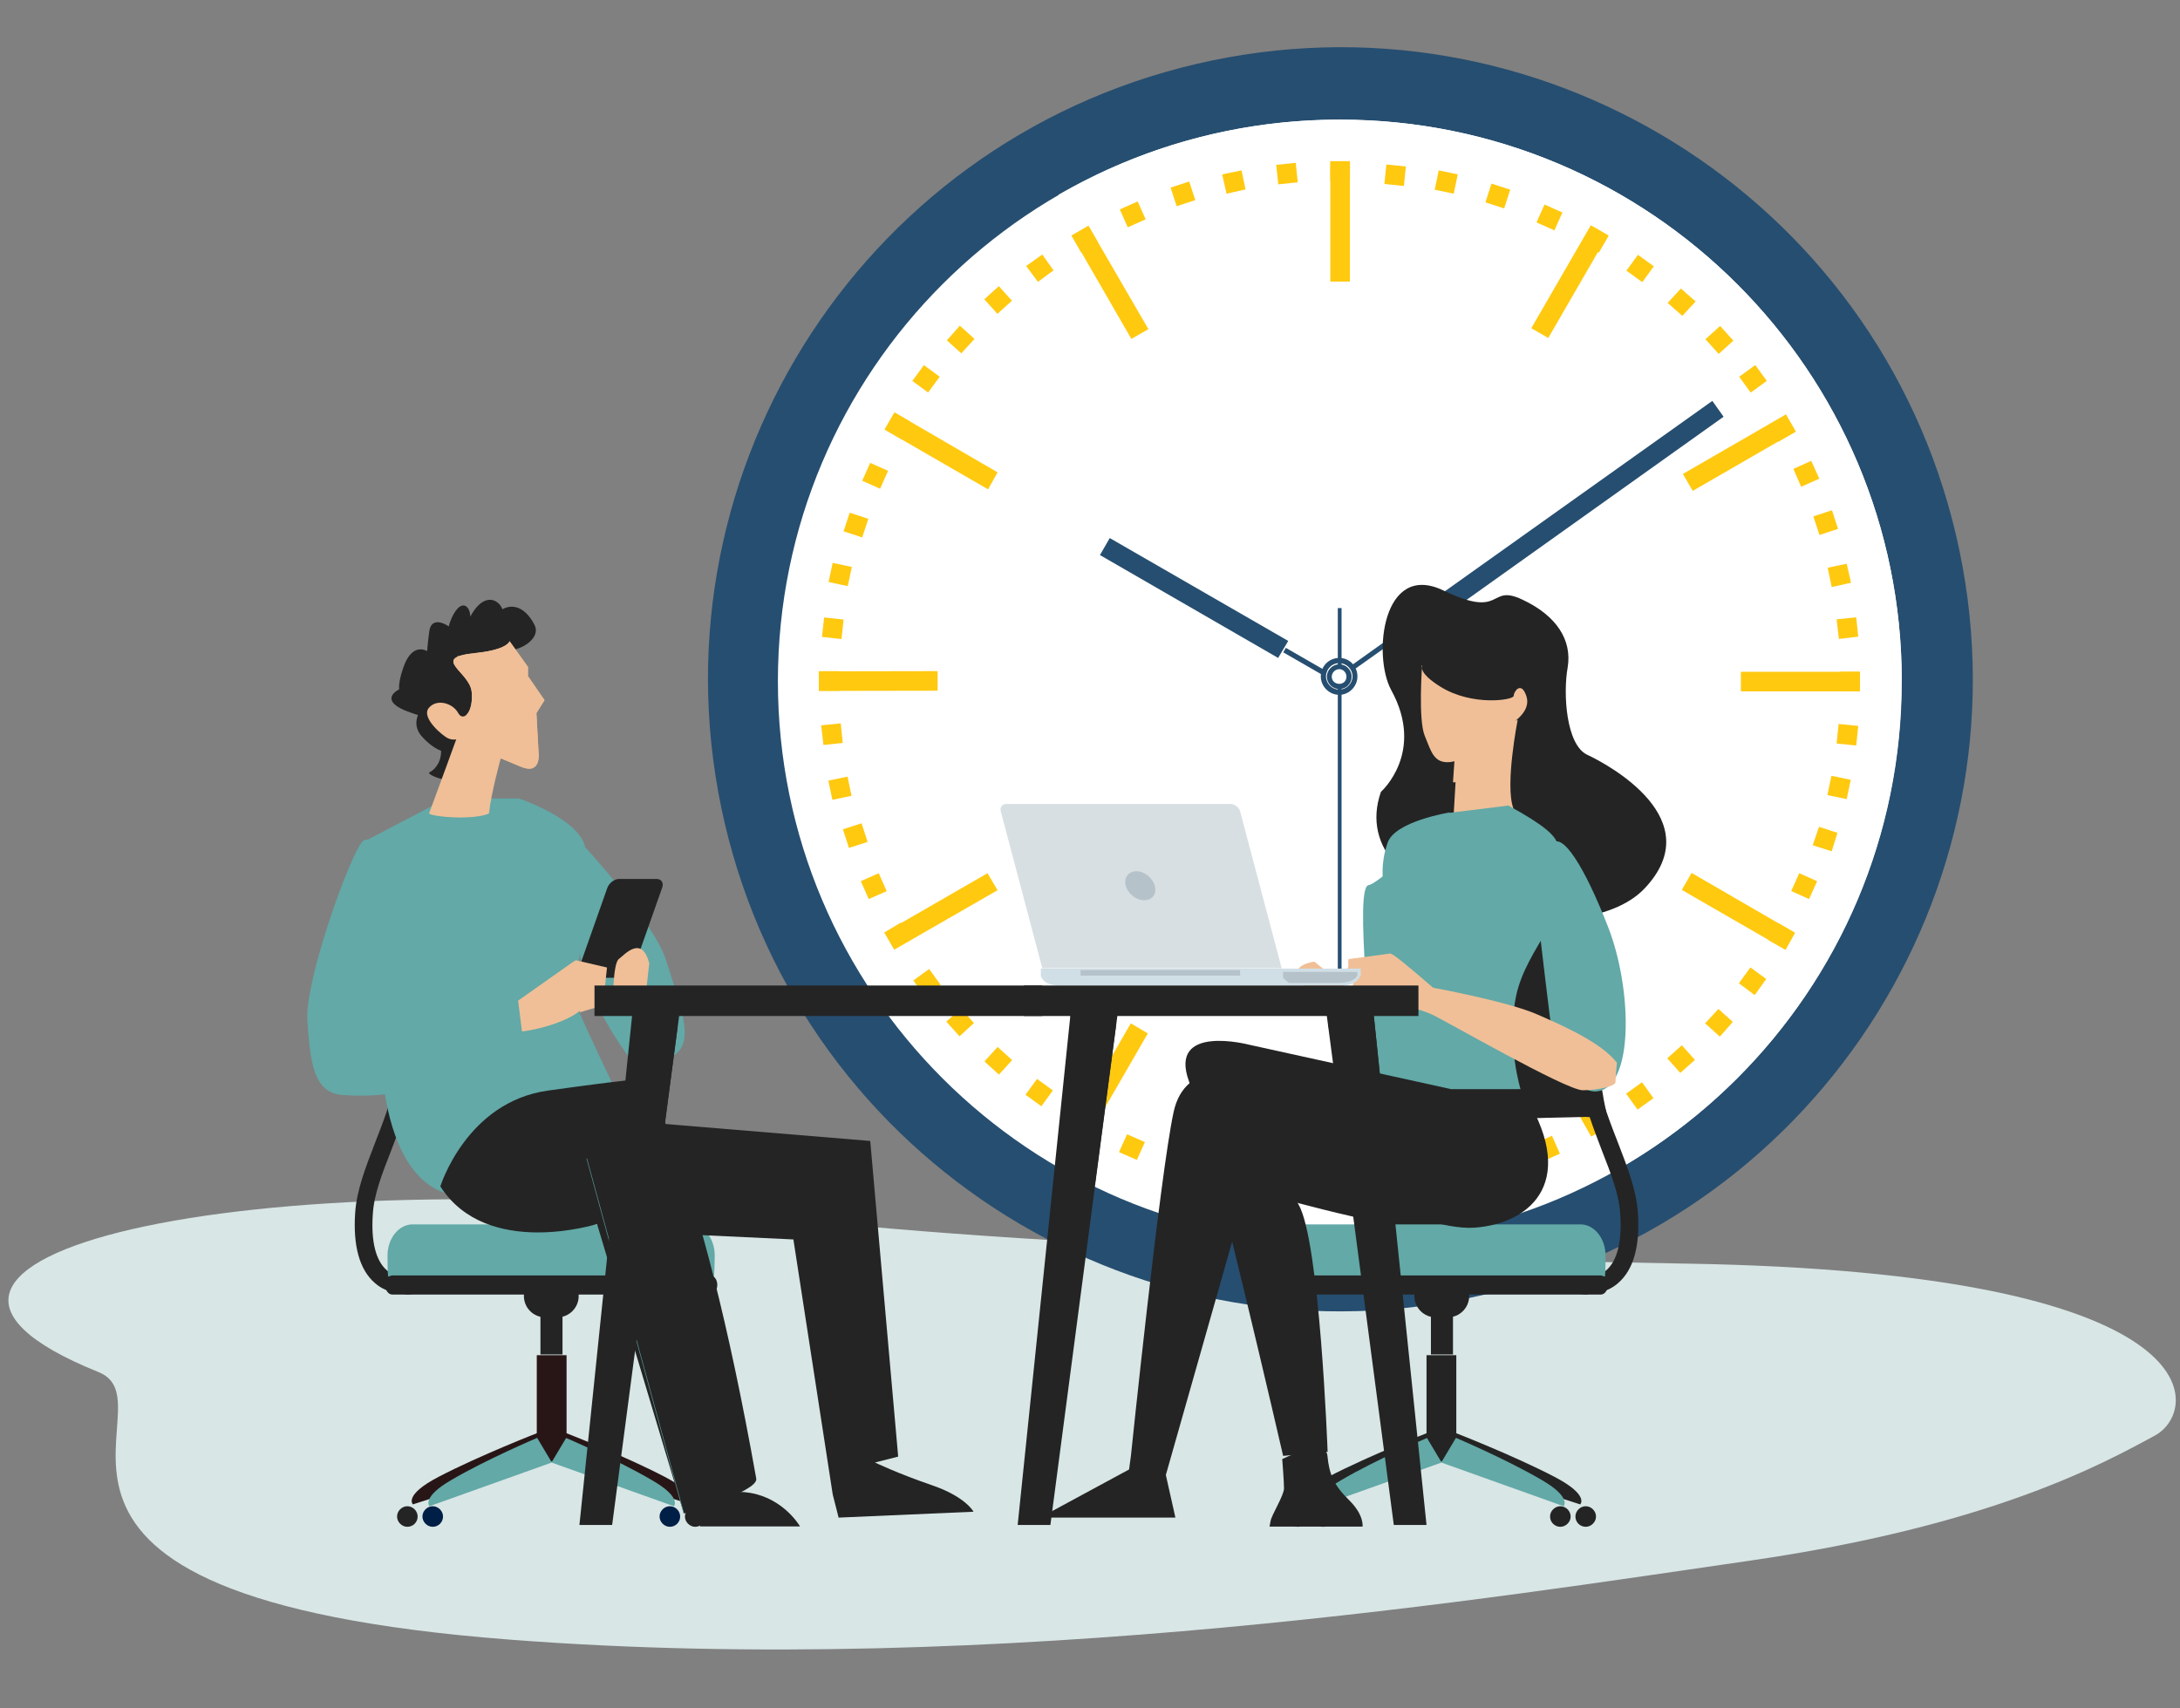 <svg xmlns="http://www.w3.org/2000/svg" width="518" height="406" viewBox="0 0 518 406" fill="none"><rect x="0" y="0" width="518" height="406" fill="#808080" stroke="none"/><g clip-path="url(#clip0_262_806)"><path d="M400.716 300.296C364.6 299.732 252.622 297.073 184.709 289.338C58.716 274.914 -44.164 298.846 23.427 326.082C42.312 333.657 -12.183 379.427 121.161 389.66C238.194 398.685 357.524 379.265 415.282 370.966C473.041 362.666 499.691 347.839 512.051 341.151C522.941 335.268 526.939 302.392 400.67 300.296H400.716Z" fill="#D8E6E5"></path><path d="M352.705 307.671C433.501 288.787 483.686 208.005 464.795 127.239C445.904 46.473 365.091 -3.691 284.294 15.193C203.498 34.076 153.314 114.858 172.205 195.624C191.096 276.39 271.909 326.555 352.705 307.671Z" fill="#264E70"></path><path d="M457.437 161.904C457.437 238.674 395.162 300.993 318.295 300.993C241.428 300.993 179.154 238.742 179.154 161.904C179.154 85.067 241.428 22.815 318.295 22.815C395.162 22.815 457.437 85.067 457.437 161.904Z" fill="#264E70"></path><path d="M451.888 161.903C451.888 235.659 392.08 295.376 318.364 295.376C244.649 295.376 184.84 235.591 184.84 161.903C184.84 88.215 244.649 28.43 318.364 28.43C392.08 28.43 451.888 88.215 451.888 161.903Z" fill="white"></path><path d="M451.887 161.903C451.887 88.147 392.079 28.43 318.363 28.43C293.974 28.43 271.16 34.935 251.498 46.304L318.363 161.903H451.887Z" fill="white"></path><path d="M318.295 161.903L384.612 277.777C424.759 254.766 451.82 211.485 451.82 161.903H318.295Z" fill="white"></path><path d="M320.762 38.294H316.104V42.95H320.762V38.294Z" fill="#FFC910"></path><path d="M320.762 38.635H316.104V66.918H320.762V38.635Z" fill="#FFC910"></path><path d="M272.874 78.219L268.832 80.547L254.719 56.099L258.692 53.77L272.874 78.219Z" fill="#FFC910"></path><path d="M237.043 112.255L234.783 116.295L210.257 102.119L212.654 98.079L237.043 112.255Z" fill="#FFC910"></path><path d="M222.782 159.49L194.556 159.54L194.564 164.196L222.79 164.147L222.782 159.49Z" fill="#FFC910"></path><path d="M234.644 207.516L237.042 211.556L212.516 225.664L210.187 221.623L234.644 207.516Z" fill="#FFC910"></path><path d="M268.694 243.194L272.737 245.591L258.624 270.039L254.582 267.711L268.694 243.194Z" fill="#FFC910"></path><path d="M320.556 257.304H315.897V285.519H320.556V257.304Z" fill="#264E70"></path><path d="M367.979 243.113L363.943 245.44L378.043 269.882L382.079 267.556L367.979 243.113Z" fill="#FFC910"></path><path d="M399.617 211.487L401.946 207.447L426.404 221.623L424.075 225.595L399.617 211.487Z" fill="#FFC910"></path><path d="M441.886 159.647H413.661V164.304H441.886V159.647Z" fill="#FFC910"></path><path d="M424.374 98.479L399.878 112.633L402.209 116.665L426.705 102.51L424.374 98.479Z" fill="#FFC910"></path><path d="M377.978 53.566L363.857 77.996L367.891 80.326L382.012 55.896L377.978 53.566Z" fill="#FFC910"></path><path d="M307.885 38.694L303.252 39.179L303.738 43.81L308.371 43.325L307.885 38.694Z" fill="#FFC910"></path><path d="M295.961 45.008L291.439 46.035L290.412 41.446L295.002 40.488L295.961 45.008Z" fill="#FFC910"></path><path d="M282.574 43.132L278.145 44.575L279.589 49.003L284.018 47.559L282.574 43.132Z" fill="#FFC910"></path><path d="M270.329 47.87L266.075 49.766L267.972 54.019L272.226 52.123L270.329 47.87Z" fill="#FFC910"></path><path d="M260.951 57.675L256.91 60.004L254.581 55.963L258.622 53.635L260.951 57.675Z" fill="#FFC910"></path><path d="M250.335 64.249L246.635 66.989L243.826 63.222L247.663 60.483L250.335 64.249Z" fill="#FFC910"></path><path d="M237.342 68.008L233.878 71.122L236.994 74.584L240.457 71.47L237.342 68.008Z" fill="#FFC910"></path><path d="M231.563 80.546L228.411 83.97L224.986 80.888L228.069 77.395L231.563 80.546Z" fill="#FFC910"></path><path d="M219.534 86.774L216.777 90.527L220.533 93.283L223.289 89.529L219.534 86.774Z" fill="#FFC910"></path><path d="M216.489 100.338L214.16 104.379L210.187 102.05L212.516 98.01L216.489 100.338Z" fill="#FFC910"></path><path d="M206.767 109.995L204.868 114.248L209.121 116.146L211.021 111.894L206.767 109.995Z" fill="#FFC910"></path><path d="M201.9 121.843L200.449 126.268L204.876 127.718L206.327 123.294L201.9 121.843Z" fill="#FFC910"></path><path d="M197.854 133.768L196.882 138.321L201.438 139.293L202.41 134.74L197.854 133.768Z" fill="#FFC910"></path><path d="M195.821 146.737L195.32 151.367L199.951 151.868L200.452 147.237L195.821 146.737Z" fill="#FFC910"></path><path d="M199.363 159.507H194.705V164.165H199.363V159.507Z" fill="#FFC910"></path><path d="M199.775 171.903L200.254 176.56L195.664 177.04L195.116 172.382L199.775 171.903Z" fill="#FFC910"></path><path d="M201.386 184.563L196.827 185.516L197.78 190.074L202.34 189.121L201.386 184.563Z" fill="#FFC910"></path><path d="M204.718 195.646L200.287 197.084L201.726 201.514L206.156 200.075L204.718 195.646Z" fill="#FFC910"></path><path d="M208.803 207.519L204.542 209.402L206.426 213.661L210.687 211.778L208.803 207.519Z" fill="#FFC910"></path><path d="M214.092 219.227L216.49 223.335L212.448 225.595L210.119 221.623L214.092 219.227Z" fill="#FFC910"></path><path d="M220.783 230.279L217.007 233.006L219.735 236.781L223.511 234.054L220.783 230.279Z" fill="#FFC910"></path><path d="M228.344 239.701L231.426 243.125L228.001 246.276L224.85 242.783L228.344 239.701Z" fill="#FFC910"></path><path d="M237.045 248.801L233.916 252.25L237.366 255.378L240.496 251.929L237.045 248.801Z" fill="#FFC910"></path><path d="M246.412 256.399L243.673 260.166L247.441 262.904L250.18 259.137L246.412 256.399Z" fill="#FFC910"></path><path d="M256.842 263.67L260.885 265.999L258.486 270.039L254.444 267.711L256.842 263.67Z" fill="#FFC910"></path><path d="M267.805 269.561L272.052 271.41L270.135 275.656L265.887 273.806L267.805 269.561Z" fill="#FFC910"></path><path d="M279.312 274.217L283.766 275.655L282.326 280.107L277.874 278.668L279.312 274.217Z" fill="#FFC910"></path><path d="M291.303 277.709L295.825 278.668L294.866 283.257L290.344 282.23L291.303 277.709Z" fill="#FFC910"></path><path d="M303.567 279.901L308.157 280.381L307.677 285.038L303.087 284.558L303.567 279.901Z" fill="#FFC910"></path><path d="M315.966 280.792H320.625V285.448H315.966V280.792Z" fill="#FFC910"></path><path d="M333.154 279.854L328.519 280.33L328.995 284.962L333.629 284.487L333.154 279.854Z" fill="#FFC910"></path><path d="M340.766 278.668L345.287 277.709L346.315 282.298L341.725 283.257L340.766 278.668Z" fill="#FFC910"></path><path d="M352.892 275.724L357.277 274.286L358.715 278.669L354.331 280.176L352.892 275.724Z" fill="#FFC910"></path><path d="M368.77 269.915L364.512 271.801L366.399 276.059L370.658 274.172L368.77 269.915Z" fill="#FFC910"></path><path d="M375.774 265.999L379.817 263.739L382.146 267.779L378.104 270.108L375.774 265.999Z" fill="#FFC910"></path><path d="M390.17 257.195L386.386 259.911L389.104 263.693L392.887 260.977L390.17 257.195Z" fill="#FFC910"></path><path d="M399.633 248.408L396.159 251.511L399.264 254.983L402.737 251.88L399.633 248.408Z" fill="#FFC910"></path><path d="M405.165 243.198L408.316 239.773L411.742 242.855L408.659 246.348L405.165 243.198Z" fill="#FFC910"></path><path d="M413.181 233.675L415.921 229.909L419.689 232.648L416.949 236.483L413.181 233.675Z" fill="#FFC910"></path><path d="M420.169 223.405L422.499 219.364L426.54 221.692L424.28 225.733L420.169 223.405Z" fill="#FFC910"></path><path d="M427.524 207.511L425.616 211.758L429.865 213.666L431.774 209.419L427.524 207.511Z" fill="#FFC910"></path><path d="M430.718 200.871L432.225 196.488L436.61 197.927L435.24 202.309L430.718 200.871Z" fill="#FFC910"></path><path d="M434.212 188.955L435.171 184.367L439.762 185.326L438.802 189.914L434.212 188.955Z" fill="#FFC910"></path><path d="M436.405 176.697L436.884 172.041L441.543 172.52L441.063 177.177L436.405 176.697Z" fill="#FFC910"></path><path d="M441.955 159.647H437.296V164.304H441.955V159.647Z" fill="#FFC910"></path><path d="M436.953 151.84L436.405 147.183L441.063 146.704L441.543 151.292L436.953 151.84Z" fill="#FFC910"></path><path d="M435.241 139.512L434.282 134.924L438.804 133.965L439.832 138.485L435.241 139.512Z" fill="#FFC910"></path><path d="M435.303 121.264L430.875 122.713L432.325 127.138L436.753 125.689L435.303 121.264Z" fill="#FFC910"></path><path d="M427.978 115.679L426.129 111.433L430.377 109.515L432.295 113.761L427.978 115.679Z" fill="#FFC910"></path><path d="M424.25 98.629L420.217 100.96L422.549 104.991L426.583 102.66L424.25 98.629Z" fill="#FFC910"></path><path d="M417.077 86.752L413.255 89.533L415.996 93.298L419.819 90.517L417.077 86.752Z" fill="#FFC910"></path><path d="M408.385 84.107L405.233 80.615L408.727 77.464L411.879 80.957L408.385 84.107Z" fill="#FFC910"></path><path d="M399.753 75.069L396.259 71.987L399.411 68.563L402.905 71.645L399.753 75.069Z" fill="#FFC910"></path><path d="M390.229 67.056L386.462 64.317L389.202 60.551L392.97 63.29L390.229 67.056Z" fill="#FFC910"></path><path d="M378.218 53.676L375.884 57.706L379.915 60.039L382.25 56.009L378.218 53.676Z" fill="#FFC910"></path><path d="M366.998 48.603L365.099 52.856L369.353 54.754L371.252 50.501L366.998 48.603Z" fill="#FFC910"></path><path d="M357.414 49.525L352.961 48.087L354.399 43.635L358.853 45.074L357.414 49.525Z" fill="#FFC910"></path><path d="M345.424 46.035L340.902 45.076L341.861 40.488L346.383 41.446L345.424 46.035Z" fill="#FFC910"></path><path d="M329.421 39.091L328.956 43.725L333.591 44.19L334.056 39.556L329.421 39.091Z" fill="#FFC910"></path><path d="M306.101 152.317L303.704 156.358L261.365 131.909L263.694 127.869L306.101 152.317Z" fill="#264E70"></path><path d="M305.539 153.959L304.922 155.027L314.655 160.637L315.271 159.569L305.539 153.959Z" fill="#264E70"></path><path d="M341.315 147.661L338.575 143.894L406.878 95.272L409.55 99.038L341.315 147.661Z" fill="#264E70"></path><path d="M321.788 159.099L321.103 158.141L340.902 144.033L341.587 145.06L321.788 159.099Z" fill="#264E70"></path><path d="M318.227 165.124C315.829 165.124 313.842 163.139 313.842 160.742C313.842 158.345 315.761 156.359 318.227 156.359C320.693 156.359 322.543 158.345 322.543 160.742C322.543 163.139 320.556 165.124 318.227 165.124ZM318.227 157.592C316.446 157.592 315.075 159.03 315.075 160.742C315.075 162.454 316.514 163.892 318.227 163.892C319.94 163.892 321.378 162.454 321.378 160.742C321.378 159.03 319.94 157.592 318.227 157.592Z" fill="#264E70"></path><path d="M318.226 163.752C316.582 163.752 315.28 162.382 315.28 160.807C315.28 159.232 316.65 157.862 318.226 157.862C319.802 157.862 321.171 159.163 321.171 160.807C321.171 162.451 319.87 163.752 318.226 163.752ZM318.226 159.027C317.267 159.027 316.445 159.848 316.445 160.807C316.445 161.766 317.198 162.519 318.226 162.519C319.254 162.519 319.939 161.766 319.939 160.807C319.939 159.848 319.185 159.027 318.226 159.027Z" fill="#264E70"></path><path d="M318.774 163.343H317.883V264.561H318.774V163.343Z" fill="#264E70"></path><path d="M318.774 144.51H317.883V158.412H318.774V144.51Z" fill="#264E70"></path><path d="M96.183 307.474C94.348 307.474 91.466 307.037 89.019 304.854C85.438 301.71 83.865 296.121 84.389 288.261C84.738 282.934 86.835 277.52 89.019 271.844C92.776 262.237 96.97 251.409 94.786 237L98.891 236.388C101.25 251.845 96.619 263.809 92.95 273.415C90.766 279.004 88.844 283.895 88.582 288.611C88.145 294.986 89.281 299.527 91.814 301.797C94.173 303.893 97.144 303.37 97.318 303.37L98.192 307.474C98.192 307.474 97.406 307.649 96.358 307.649L96.183 307.474Z" fill="#242424"></path><path d="M128.07 340.399L132.088 346.599L98.106 357.515C98.106 357.515 95.834 355.332 104.221 350.966C113.918 345.901 128.07 340.399 128.07 340.399Z" fill="#281617"></path><path d="M134.098 340.399L130.079 346.599L164.062 357.515C164.062 357.515 166.334 355.332 157.948 350.966C148.25 345.901 134.098 340.399 134.098 340.399Z" fill="#281617"></path><path d="M134.623 322.059H127.547V347.384H134.623V322.059Z" fill="#281617"></path><path d="M127.634 341.708L131.127 347.559L102.036 357.952C102.036 357.952 100.114 355.855 107.19 351.751C115.489 346.861 127.634 341.708 127.634 341.708Z" fill="#62A9A7"></path><path d="M134.535 341.708L131.041 347.559L160.133 357.952C160.133 357.952 162.055 355.855 154.891 351.751C146.592 346.861 134.448 341.708 134.448 341.708H134.535Z" fill="#62A9A7"></path><path d="M105.269 360.397C105.269 361.794 104.133 362.843 102.822 362.843C101.512 362.843 100.376 361.707 100.376 360.397C100.376 359.087 101.512 357.952 102.822 357.952C104.133 357.952 105.269 359.087 105.269 360.397Z" fill="#001F46"></path><path d="M161.616 360.397C161.616 361.794 160.481 362.843 159.171 362.843C157.86 362.843 156.724 361.707 156.724 360.397C156.724 359.087 157.86 357.952 159.171 357.952C160.481 357.952 161.616 359.087 161.616 360.397Z" fill="#001F46"></path><path d="M99.24 360.397C99.24 361.794 98.105 362.843 96.794 362.843C95.484 362.843 94.348 361.707 94.348 360.397C94.348 359.087 95.484 357.952 96.794 357.952C98.105 357.952 99.24 359.087 99.24 360.397Z" fill="#242424"></path><path d="M167.644 360.397C167.644 361.794 166.508 362.843 165.197 362.843C163.887 362.843 162.751 361.707 162.751 360.397C162.751 359.087 163.887 357.952 165.197 357.952C166.508 357.952 167.644 359.087 167.644 360.397Z" fill="#242424"></path><path d="M133.659 312.803H128.418V321.885H133.659V312.803Z" fill="#242424"></path><path d="M137.502 308.001C137.502 310.796 135.231 313.066 132.436 313.066H129.553C126.757 313.066 124.485 310.796 124.485 308.001C124.485 305.207 126.757 302.936 129.553 302.936H132.436C135.231 302.936 137.502 305.207 137.502 308.001Z" fill="#242424"></path><path d="M169.655 303.372C169.742 302.761 169.83 299.006 169.83 298.394C169.83 294.29 167.208 290.971 163.889 290.971H98.019C94.786 290.971 92.078 294.29 92.078 298.394C92.078 299.006 92.078 302.761 92.252 303.372H169.567H169.655Z" fill="#62A9A7"></path><path d="M91.552 305.38C91.552 306.603 92.25 307.651 93.211 307.651H168.779C169.653 307.651 170.439 306.603 170.439 305.38C170.439 304.157 169.74 303.109 168.779 303.109H93.211C92.338 303.109 91.552 304.157 91.552 305.38Z" fill="#242424"></path><path d="M95.222 265.384C96.882 265.471 107.191 265.646 108.938 265.733C120.208 265.908 129.992 263.725 130.516 260.93C132.788 249.403 132.875 237.526 130.779 225.911C130.254 223.117 120.382 221.021 108.851 221.196C107.016 221.196 96.533 221.37 94.873 221.545C98.455 235.954 98.541 250.975 95.222 265.384Z" fill="#62A9A7"></path><path d="M93.651 221.458C92.428 221.458 91.466 222.069 91.641 222.768C94.786 236.304 94.874 250.364 91.991 263.987C91.816 264.686 92.69 265.297 93.913 265.297C95.136 265.297 96.272 264.773 96.447 263.987C99.417 250.364 99.329 236.303 96.184 222.68C96.009 221.982 94.874 221.371 93.564 221.371L93.651 221.458Z" fill="#242424"></path><path d="M93.128 265.298C93.128 265.298 95.661 265.472 96.098 265.472C98.544 265.472 101.077 263.289 101.601 260.582C103.611 249.229 103.612 237.527 101.428 226.175C100.903 223.467 98.282 221.284 95.836 221.284C95.4 221.284 93.127 221.372 92.778 221.459C96.36 235.868 96.447 250.888 93.128 265.298Z" fill="#7DC2F5"></path><path d="M166.335 357.95V362.753H190.098C190.098 362.753 186.341 356.203 178.391 354.806C170.441 353.409 166.335 357.863 166.335 357.863V357.95Z" fill="#242424"></path><path d="M140.298 265.645L206.78 271.146L213.42 346.161L207.916 347.559C207.916 347.559 213.07 350.091 221.718 353.06C229.494 355.767 231.329 359.26 231.329 359.26L199.267 360.658L197.869 355.156L188.522 294.55L143.793 292.454L140.385 265.645H140.298Z" fill="#242424"></path><path d="M110.161 283.983C110.161 283.983 94.347 286.778 90.853 255.776C87.446 224.775 86.397 200.061 86.397 200.061L106.054 189.756H123.265C123.265 189.756 137.766 194.559 139.077 201.458C140.475 208.357 135.669 235.865 137.679 240.668C139.775 245.471 147.289 261.278 147.289 261.278L110.073 283.983H110.161Z" fill="#62A9A7"></path><path d="M139.078 201.368C139.078 201.368 155.589 219.271 158.384 228.528C161.18 237.785 165.286 247.128 160.481 250.534C155.676 253.94 152.531 255.687 151.221 253.591C149.823 251.495 129.206 227.742 139.165 201.281L139.078 201.368Z" fill="#62A9A7"></path><path d="M147.727 232.371H138.816C137.68 232.371 137.068 231.41 137.505 230.274L144.319 210.975C144.756 209.84 145.98 208.879 147.116 208.879H156.027C157.162 208.879 157.773 209.84 157.336 210.975L150.523 230.274C150.086 231.41 148.862 232.371 147.727 232.371Z" fill="#242424"></path><path d="M121.517 238.921L134.272 229.926L136.631 228.267C136.631 228.267 140.737 234.467 139.077 238.572C137.33 242.676 124.925 245.471 122.916 245.121C120.819 244.772 121.517 238.921 121.517 238.921Z" fill="#F0BF97"></path><path d="M144.232 229.927L143.271 238.922L137.767 240.581L136.719 228.18L144.232 229.927Z" fill="#F0BF97"></path><path d="M154.279 228.88L152.881 241.281L145.63 238.224C145.63 238.224 145.63 228.967 147.028 227.92C148.426 226.872 152.531 222.068 154.279 228.967V228.88Z" fill="#F0BF97"></path><path d="M104.655 281.889C104.655 281.889 110.857 261.891 130.164 259.184C149.471 256.477 152.878 256.39 152.878 256.39C152.878 256.39 165.982 274.292 179.698 351.403C180.222 354.46 162.488 359.699 162.488 359.699L141.87 290.884C141.87 290.884 115.662 299.181 104.655 281.977V281.889Z" fill="#242424"></path><path d="M139.429 275.338L162.492 359.697" stroke="#62A9A7" stroke-width="0.12" stroke-miterlimit="10"></path><path d="M95.746 207.222C95.746 207.222 88.845 197.266 86.137 199.973C83.341 202.768 72.333 232.984 73.032 242.677C73.731 252.283 74.43 259.706 81.331 260.23C105.443 261.977 124.4 248.179 124.4 248.179L122.653 234.032C122.653 234.032 95.134 235.778 93.037 237.787C90.941 239.883 95.135 217.439 95.834 207.134L95.746 207.222Z" fill="#62A9A7"></path><path d="M108.675 155.873C108.675 155.873 116.8 156.834 119.508 153.778C122.129 150.721 114.615 151.507 117.935 153.865C121.255 156.222 128.943 152.38 127.021 148.538C125.099 144.695 121.954 142.948 118.809 145.132C115.664 147.228 118.11 148.538 119.333 146.442C120.556 144.346 116.013 138.931 111.907 146.267C107.714 153.69 109.898 154.302 111.383 149.324C112.868 144.433 109.811 141.202 107.277 146.966C104.744 152.729 108.238 155.699 109.286 153.166C110.247 150.546 102.822 144.87 102.036 149.848C101.337 154.825 100.638 160.763 104.394 160.938C108.151 161.113 99.765 147.839 95.921 158.406C92.164 168.973 99.24 165.916 99.589 163.558C99.939 161.201 86.748 165.218 96.794 169.06C106.753 172.815 103.084 168.449 104.045 166.091C105.006 163.646 95.395 169.846 100.375 175.173C105.267 180.5 110.16 179.714 109.286 174.212C108.413 168.798 102.647 171.418 104.307 175.959C105.967 180.5 103.084 183.12 102.036 183.556C100.987 183.993 108.85 187.574 110.597 183.295C112.257 179.016 115.053 157.794 108.675 156.048V155.873Z" fill="#242424"></path><path d="M125.45 160.764V158.493L121.082 152.38C121.082 152.38 120.645 154.389 113.132 155.174C101.862 156.31 111.646 159.541 112.083 164.431C112.345 167.138 111.734 169.06 110.86 169.846C113.131 174.037 115.926 177.618 118.984 180.325C118.984 180.238 118.984 180.15 118.984 180.15L123.789 182.159C128.594 184.168 127.983 179.015 127.983 179.015L127.459 169.409L129.381 166.353L125.536 160.764H125.45Z" fill="#F0BF97"></path><path d="M125.448 160.764V158.493L121.08 152.38C121.08 152.38 120.643 154.389 113.129 155.174C101.86 156.31 111.644 159.541 112.081 164.431C112.518 169.322 110.072 171.68 108.849 169.409C107.626 167.139 103.781 165.916 101.859 168.274C100.025 170.632 105.267 174.911 106.402 175.435C107.538 175.959 108.412 175.696 108.412 175.696C108.412 175.696 104.131 187.486 101.947 193.337C103.17 194.21 112.518 194.909 116.187 193.337C116.711 188.359 118.982 180.238 118.982 180.238L123.787 182.246C128.592 184.255 127.981 179.102 127.981 179.102L127.457 169.496L129.379 166.44L125.534 160.851L125.448 160.764Z" fill="#F0BF97"></path><path d="M338.523 262.937L295.367 255.165C295.367 255.165 281.564 251.497 278.855 264.334C275.623 279.267 268.721 345.986 268.721 345.986L268.285 349.218L247.143 360.658H279.293L277.021 350.527L296.328 282.586C296.328 282.586 329.351 292.192 340.358 292.192C351.366 292.192 359.665 288.088 359.665 286.254C359.665 284.42 346.386 261.976 338.523 262.85V262.937Z" fill="#242424"></path><path d="M328.213 188.098C328.213 188.098 338.697 178.753 330.572 163.995C326.116 155.786 328.475 133.342 342.977 140.329C357.479 147.315 353.548 138.582 361.76 142.512C369.972 146.354 373.553 152.206 372.505 158.581C371.369 164.956 372.156 177.007 377.135 179.365C382.202 181.723 406.315 194.734 390.764 211.152C375.214 227.57 318.603 215.519 328.126 188.185L328.213 188.098Z" fill="#242424"></path><path d="M377.4 307.474C379.235 307.474 382.117 307.038 384.563 304.854C388.145 301.711 389.718 296.121 389.194 288.262C388.844 282.935 386.747 277.52 384.563 271.844C380.807 262.238 376.614 251.409 378.798 237L374.691 236.389C372.333 251.846 376.963 263.81 380.632 273.416C382.817 279.005 384.738 283.896 385.001 288.612C385.437 294.986 384.302 299.527 381.768 301.798C379.409 303.894 376.439 303.37 376.264 303.37L375.391 307.474C375.391 307.474 376.177 307.649 377.225 307.649L377.4 307.474Z" fill="#242424"></path><path d="M345.514 340.4L341.496 346.6L375.48 357.516C375.48 357.516 377.751 355.333 369.364 350.966C359.667 345.901 345.514 340.4 345.514 340.4Z" fill="#242424"></path><path d="M339.489 340.4L343.507 346.6L309.523 357.516C309.523 357.516 307.251 355.333 315.638 350.966C325.335 345.901 339.489 340.4 339.489 340.4Z" fill="#242424"></path><path d="M346.039 322.059H338.962V347.385H346.039V322.059Z" fill="#242424"></path><path d="M345.952 341.708L342.458 347.559L371.549 357.952C371.549 357.952 373.471 355.855 366.395 351.751C358.095 346.861 345.952 341.708 345.952 341.708Z" fill="#62A9A7"></path><path d="M339.052 341.708L342.547 347.559L313.455 357.952C313.455 357.952 311.534 355.855 318.697 351.751C326.997 346.861 339.14 341.708 339.14 341.708H339.052Z" fill="#62A9A7"></path><path d="M368.317 360.398C368.317 361.795 369.453 362.843 370.764 362.843C372.074 362.843 373.21 361.707 373.21 360.398C373.21 359.088 372.074 357.953 370.764 357.953C369.453 357.953 368.317 359.088 368.317 360.398Z" fill="#242424"></path><path d="M311.967 360.398C311.967 361.795 313.102 362.843 314.413 362.843C315.723 362.843 316.859 361.707 316.859 360.398C316.859 359.088 315.723 357.953 314.413 357.953C313.102 357.953 311.967 359.088 311.967 360.398Z" fill="#242424"></path><path d="M374.344 360.398C374.344 361.795 375.479 362.843 376.79 362.843C378.1 362.843 379.236 361.707 379.236 360.398C379.236 359.088 378.1 357.953 376.79 357.953C375.479 357.953 374.344 359.088 374.344 360.398Z" fill="#242424"></path><path d="M305.941 360.398C305.941 361.795 307.077 362.843 308.387 362.843C309.698 362.843 310.834 361.707 310.834 360.398C310.834 359.088 309.698 357.953 308.387 357.953C307.077 357.953 305.941 359.088 305.941 360.398Z" fill="#242424"></path><path d="M345.251 312.803H340.009V321.886H345.251V312.803Z" fill="#242424"></path><path d="M336.078 308.002C336.078 310.796 338.349 313.067 341.145 313.067H344.027C346.823 313.067 349.095 310.796 349.095 308.002C349.095 305.207 346.823 302.937 344.027 302.937H341.145C338.349 302.937 336.078 305.207 336.078 308.002Z" fill="#242424"></path><path d="M303.928 303.373C303.84 302.761 303.753 299.006 303.753 298.395C303.753 294.29 306.374 290.972 309.694 290.972H375.564C378.796 290.972 381.505 294.29 381.505 298.395C381.505 299.006 381.505 302.761 381.33 303.373H304.015H303.928Z" fill="#62A9A7"></path><path d="M382.032 305.38C382.032 306.603 381.332 307.651 380.371 307.651H304.803C303.93 307.651 303.144 306.603 303.144 305.38C303.144 304.158 303.842 303.11 304.803 303.11H380.371C381.245 303.11 382.032 304.158 382.032 305.38Z" fill="#242424"></path><path d="M378.362 265.384C376.702 265.472 366.393 265.646 364.646 265.734C353.376 265.908 343.592 263.725 343.068 260.931C340.796 249.403 340.709 237.526 342.805 225.912C343.33 223.117 353.202 221.022 364.733 221.196C366.568 221.196 377.052 221.371 378.712 221.545C375.13 235.955 375.042 250.975 378.362 265.384Z" fill="#242424"></path><path d="M379.936 221.459C381.159 221.459 382.121 222.069 381.946 222.768C378.801 236.304 378.713 250.364 381.596 263.987C381.771 264.686 380.897 265.297 379.674 265.297C378.451 265.297 377.315 264.773 377.141 263.987C374.17 250.364 374.258 236.304 377.403 222.681C377.578 221.982 378.713 221.371 380.023 221.371L379.936 221.459Z" fill="#242424"></path><path d="M380.46 265.299C380.46 265.299 377.926 265.473 377.49 265.473C375.043 265.473 372.51 263.29 371.986 260.583C369.976 249.23 369.977 237.528 372.161 226.176C372.685 223.468 375.305 221.285 377.751 221.285C378.188 221.285 380.46 221.373 380.809 221.46C377.228 235.869 377.14 250.889 380.46 265.299Z" fill="#242424"></path><path d="M360.624 171.069C360.624 171.069 357.567 186.527 359.576 192.028C361.673 197.53 345.423 193.425 345.423 193.425C345.423 193.425 346.122 180.675 346.472 177.968C346.821 175.174 360.624 171.069 360.624 171.069Z" fill="#F0BF97"></path><path d="M345.774 178.577C346.124 176.045 358.704 172.29 358.704 172.29C358.704 172.29 349.53 185.651 346.385 185.913C345.948 185.913 345.599 185.913 345.25 185.913C345.424 182.944 345.687 179.8 345.774 178.665V178.577Z" fill="#F0BF97"></path><path d="M337.914 158.056C337.914 158.056 336.952 170.981 338.525 174.823C340.097 178.666 340.709 181.46 344.553 181.111C348.397 180.762 354.338 175.085 357.832 172.902C361.327 170.719 363.859 168.186 362.549 165.042C361.326 161.899 359.666 164.431 359.666 165.391C359.666 166.352 349.882 167.924 342.282 163.208C340.36 161.986 337.564 160.065 337.826 158.144L337.914 158.056Z" fill="#F0BF97"></path><path d="M345.426 255.428L312.316 228.531C312.316 228.531 306.026 229.229 308.996 233.246C311.966 237.263 331.624 261.017 331.624 261.017C331.624 261.017 351.629 270.099 345.514 255.341L345.426 255.428Z" fill="#F0BF97"></path><path d="M304.669 346.701C304.669 346.701 305.099 352.031 305.099 353.703C305.099 355.375 302.175 359.973 301.917 361.436L301.659 362.794H323.761C323.761 362.794 324.191 360.077 320.579 356.524C316.967 352.971 315.849 350.463 315.419 345.97C314.989 341.476 304.583 346.806 304.583 346.806L304.669 346.701Z" fill="#242424"></path><path d="M344.465 193.075C344.465 193.075 331.36 195.171 329.701 200.323C327.953 205.475 328.652 208.62 328.652 210.977C328.652 213.335 345.164 202.332 344.465 193.075Z" fill="#62A9A7"></path><path d="M358.615 191.418L344.462 193.164C344.462 193.164 328.65 209.669 325.155 210.368C321.748 211.067 326.378 248.705 325.504 253.858C325.067 256.652 337.91 257.875 344.812 258.923C351.713 259.971 361.323 258.923 361.323 258.923C361.323 258.923 357.915 247.919 360.274 236.567C362.72 225.214 373.379 216.568 370.933 208.709C368.487 200.762 375.388 200.762 358.527 191.505L358.615 191.418Z" fill="#62A9A7"></path><path d="M368.577 200.674C368.577 200.674 364.82 211.328 365.519 218.227C366.218 225.126 368.314 241.98 368.314 241.98C368.314 241.98 372.42 261.629 380.37 259.183C388.32 256.738 387.621 234.383 382.117 220.323C376.613 206.175 371.11 197.268 368.664 200.674H368.577Z" fill="#62A9A7"></path><path d="M384.214 252.374C384.214 252.374 383.864 256.304 383.864 257.177C383.864 258.051 380.107 259.099 376.088 259.099C372.07 259.099 342.891 242.244 340.095 241.022C337.3 239.799 331.01 238.14 329.438 237.965C327.865 237.79 326.641 233.512 327.515 230.717C328.126 228.883 328.651 227.311 329.525 226.787C329.962 226.525 330.485 226.525 331.097 226.962C333.019 228.185 340.533 234.734 340.533 234.734C340.533 234.734 358.267 237.965 365.343 241.109C372.419 244.166 380.632 248.008 384.126 252.462L384.214 252.374Z" fill="#F0BF97"></path><path d="M320.526 227.921L329.612 226.698L327.601 230.628L328.825 236.654L323.845 237.527C323.845 237.527 323.147 236.653 324.02 236.304C324.894 235.955 326.117 235.431 326.117 235.431C326.117 235.431 323.671 235.082 322.71 234.907C321.749 234.732 321.486 234.383 321.486 233.859C321.486 233.335 322.535 232.986 322.535 232.986C322.535 232.986 320.613 232.287 320.438 231.763C320.263 231.239 319.914 230.541 320.263 230.017C320.613 229.493 320.089 228.095 320.613 227.746L320.526 227.921Z" fill="#F0BF97"></path><path d="M361.327 258.834H344.816L296.767 248.267C296.767 248.267 277.46 243.202 282.527 257C287.594 270.797 304.891 345.987 304.891 345.987L315.462 345.027C315.462 345.027 313.627 294.988 308.56 286.255C303.493 277.522 303.057 274.815 303.057 274.815C303.057 274.815 336.604 292.717 350.32 291.757C364.035 290.796 375.567 280.316 361.327 258.746V258.834Z" fill="#242424"></path><path d="M323.325 232.024V230.191H247.321V232.024L247.496 232.374C248.457 233.946 250.204 234.208 252.213 234.208H318.259C320.268 234.208 322.016 233.946 322.977 232.374L323.151 232.024H323.325Z" fill="#D0DEE6"></path><path d="M304.979 232.371L305.153 232.633C305.153 232.633 305.852 233.331 306.289 233.593H317.82C319.742 233.593 321.402 233.332 322.363 232.109L322.538 231.847V230.974H304.891V232.458L304.979 232.371Z" fill="#B6C2C9"></path><path d="M294.67 230.539H256.754V231.849H294.67V230.539Z" fill="#B6C2C9"></path><path d="M304.543 230.103L294.671 192.813C294.409 191.852 293.36 191.066 292.399 191.066H239.108C238.147 191.066 237.536 191.852 237.798 192.813L247.67 230.103H304.543Z" fill="#D7DFE2"></path><path d="M274.401 210.542C274.925 212.463 273.789 213.947 271.867 213.947C269.946 213.947 268.024 212.376 267.499 210.542C266.975 208.62 268.111 207.048 270.033 207.048C271.955 207.048 273.877 208.62 274.401 210.542Z" fill="#B6C2C9"></path><path d="M145.456 362.405H137.681L150.524 238.224H161.793L145.456 362.405Z" fill="#242424"></path><path d="M161.008 243.987L156.028 281.539L150.175 241.018L150.525 238.224H160.309L161.008 243.987Z" fill="#242424"></path><path d="M249.59 362.405H241.814L254.656 238.224H265.926L249.59 362.405Z" fill="#242424"></path><path d="M265.142 243.987L260.162 281.539L254.309 241.018L254.658 238.224H264.442L265.142 243.987Z" fill="#242424"></path><path d="M331.187 362.405H338.962L326.121 238.224H314.851L331.187 362.405Z" fill="#242424"></path><path d="M315.638 243.987L330.665 282.237L326.385 241.018L326.122 238.224H316.25L315.638 243.987Z" fill="#242424"></path><path d="M337.042 234.205H243.303V241.453H337.042V234.205Z" fill="#242424"></path><path d="M247.67 234.205H141.263V241.453H247.67V234.205Z" fill="#242424"></path></g><defs><clipPath id="clip0_262_806"><rect width="518" height="406" fill="white"></rect></clipPath></defs></svg>
